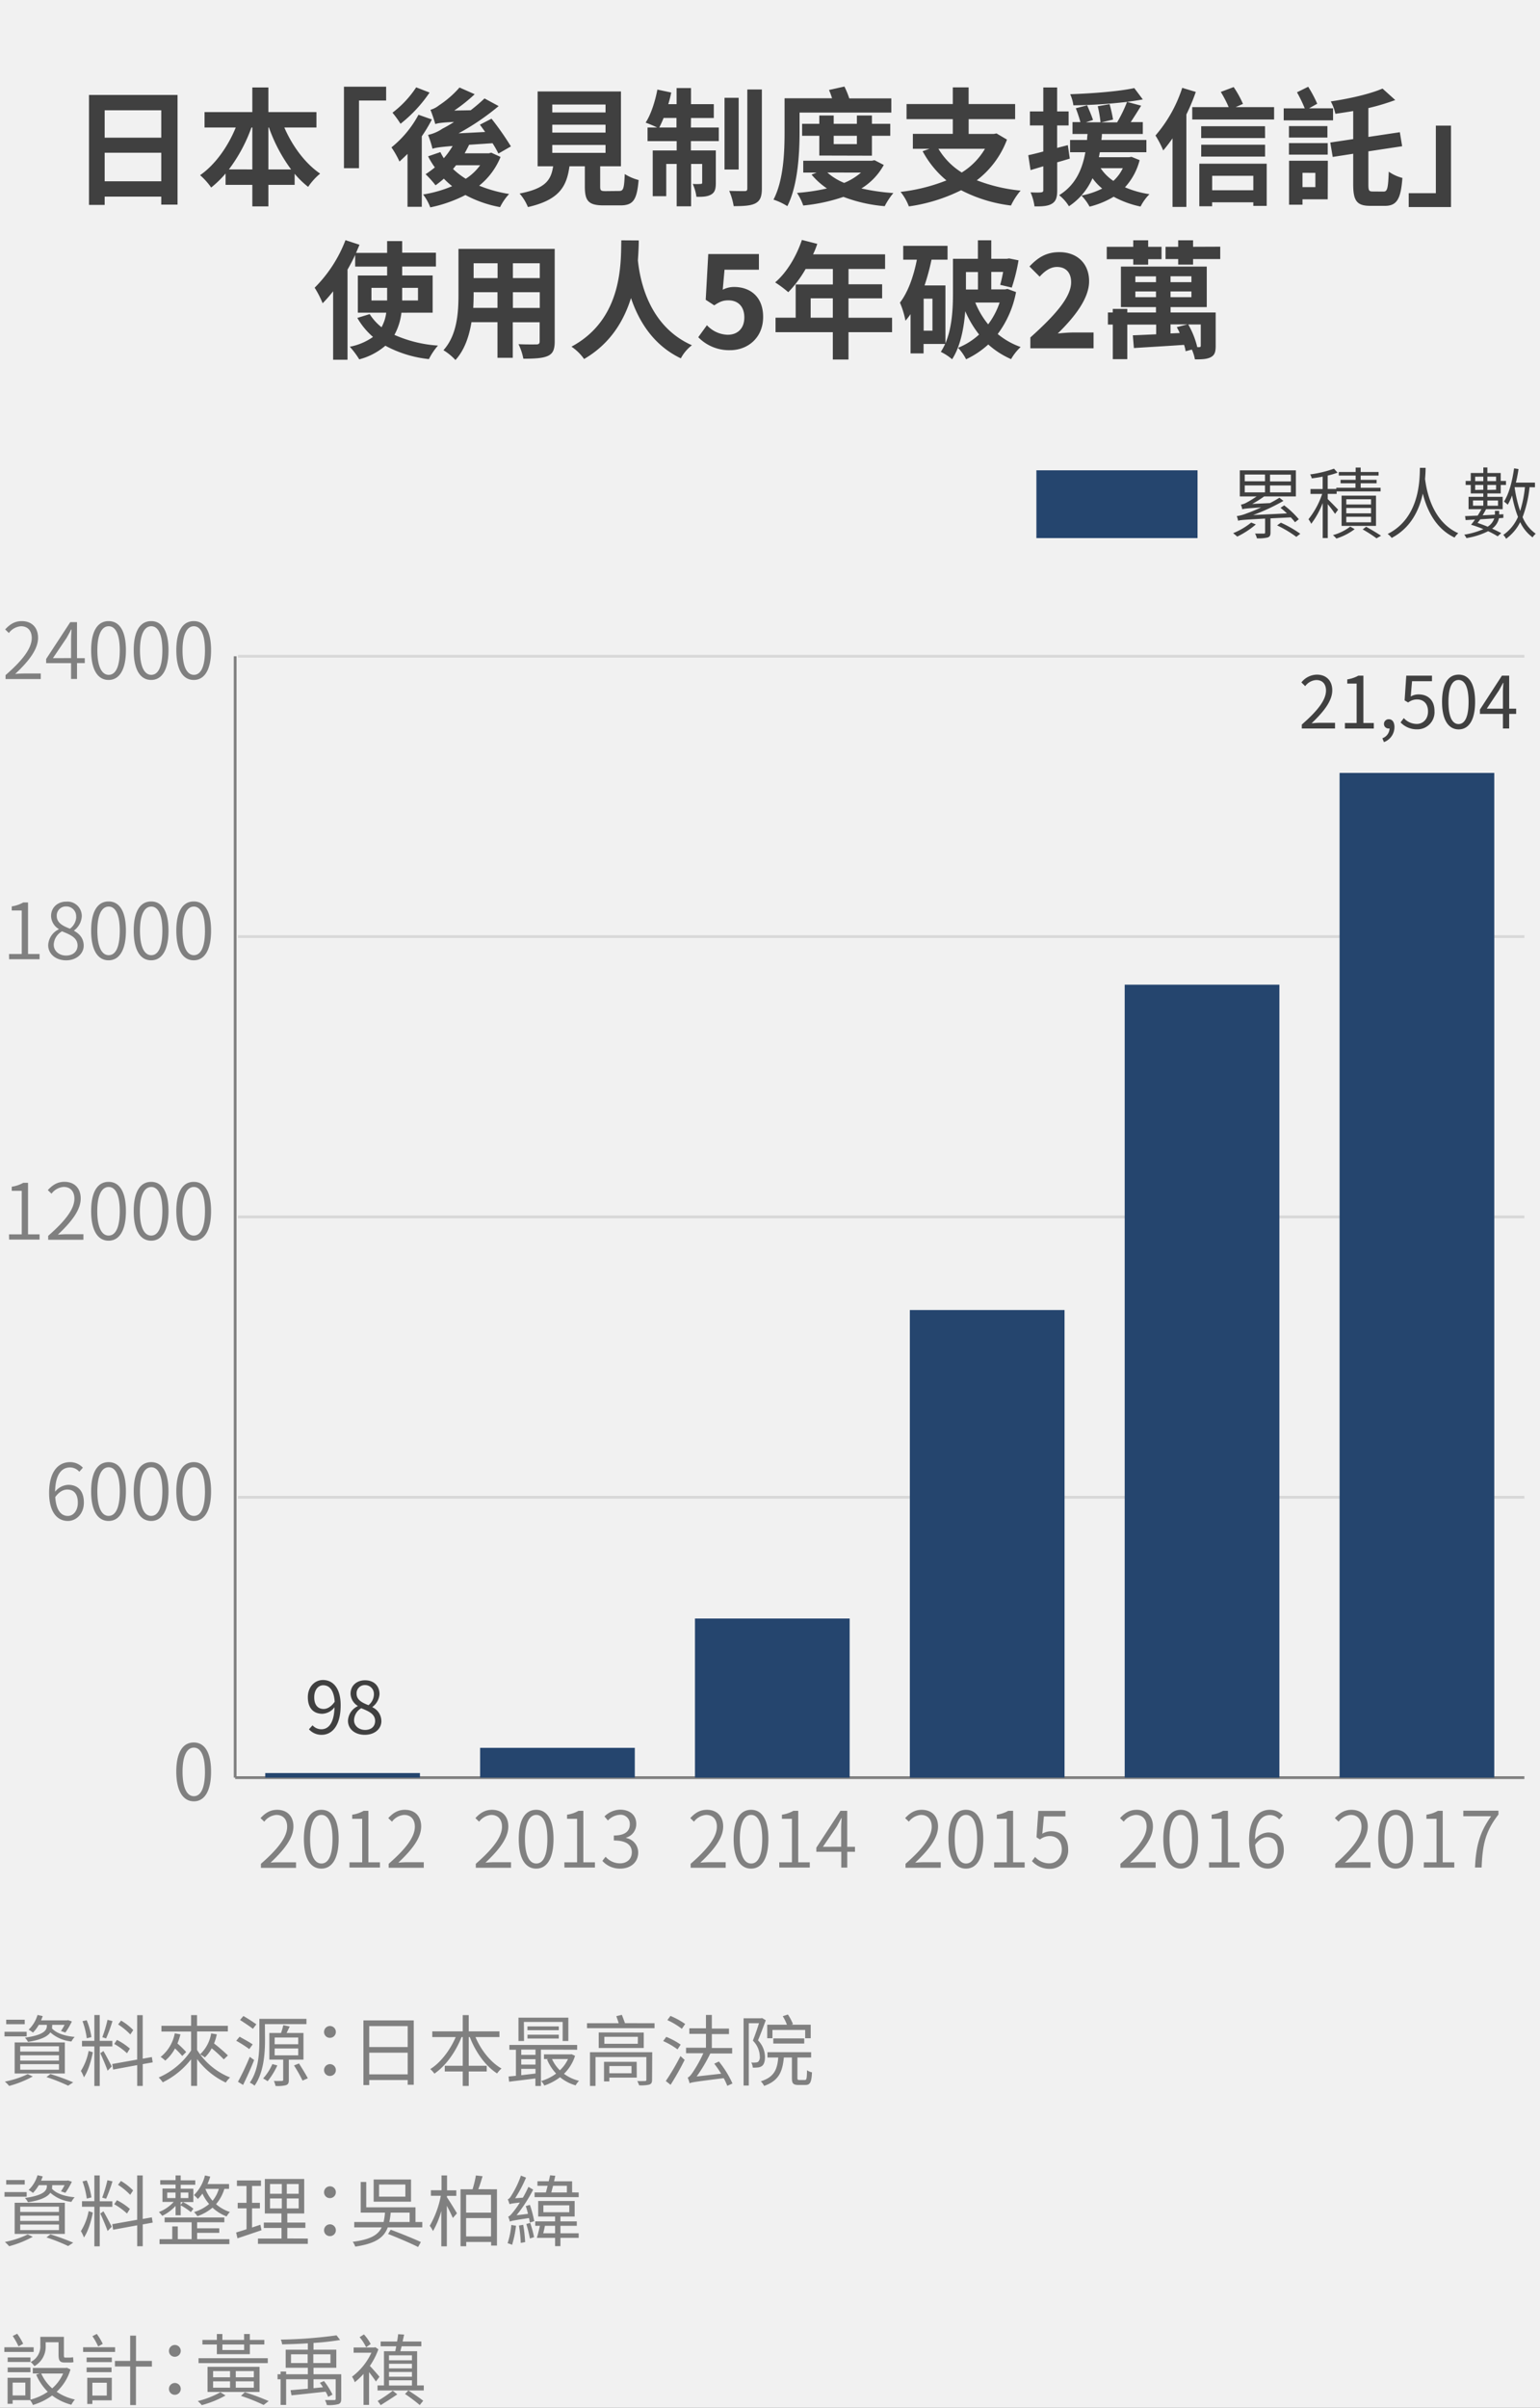 <svg xmlns="http://www.w3.org/2000/svg" viewBox="0 0 556 868.87"><rect x="0" y="0" width="556" height="868.87" fill="#333333" stroke="none"/><defs><style>.cls-2{fill:#404040}.cls-3{fill:gray}.cls-4{fill:#d8d8d8}.cls-5{fill:#25456e}</style></defs><path fill="#f1f1f1" d="M-2912.57-64h7200v6072h-7200z" id="bg_f1f1f1"/><g id="範例參考"><path class="cls-2" d="M64.1 34.27v39.57h-5.88v-2.9H37.79v3h-5.66V34.27zm-26.31 5.52v9.9h20.43v-9.9zm20.43 25.63V55.11H37.79v10.31zM102.65 46c2.9 6.71 7.55 13 12.93 16.65a22.62 22.62 0 0 0-4.33 4.78 31.87 31.87 0 0 1-4.87-4.73v4H96.9v7.77h-5.8v-7.76h-9.66v-4.1a37.55 37.55 0 0 1-5.2 5.06 24.37 24.37 0 0 0-4-4.46C77.58 59.53 82.27 53 85.12 46H73.85v-5.56H91.1v-8.88h5.8v8.88h17.35V46zM91.1 61.14V46h-.32a56.61 56.61 0 0 1-8.14 15.13zm14 0a57.45 57.45 0 0 1-8-15.13h-.2v15.13zM124.18 31.28h15.23v5h-9.8v24.4h-5.43zM155.92 43.11a52.66 52.66 0 0 1-3.64 6.07v25.44h-5.15V55.53c-1 1-2 1.93-2.9 2.76a33.82 33.82 0 0 0-2.9-5.11 38.24 38.24 0 0 0 9.76-11.77zm-.83-9.71a50 50 0 0 1-10.49 11.27 34.94 34.94 0 0 0-2.9-4 37 37 0 0 0 8.56-9.15zm25.63 23.23A25.72 25.72 0 0 1 173 67a48.89 48.89 0 0 0 10.81 3 19.6 19.6 0 0 0-3.26 4.74 43 43 0 0 1-12.52-4.37 49.14 49.14 0 0 1-12.69 4.46 17.78 17.78 0 0 0-2.58-4.65 44.72 44.72 0 0 0 10.49-3 29.1 29.1 0 0 1-3-2.71 34.75 34.75 0 0 1-3 2.39 38.36 38.36 0 0 0-3.59-4 36.82 36.82 0 0 0 3.34-2.45 28.27 28.27 0 0 1-2.44-4l4.44-1.53a16.82 16.82 0 0 0 1.24 2.21 29.71 29.71 0 0 0 3.18-4.41c-5 .41-6.26.64-7.27 1a35.82 35.82 0 0 0-1.61-5 14.72 14.72 0 0 0 5.2-2.25 42.8 42.8 0 0 0 4.18-2.43c-4.78.23-5.93.46-6.76.78-.32-1.15-1.15-3.73-1.75-5.15a9 9 0 0 0 3.08-1.61 36.29 36.29 0 0 0 7.41-6.44l5.48 2.42a58.63 58.63 0 0 1-7.38 5.89l5.93-.1a63.43 63.43 0 0 0 5-4.27l5.1 2.76a87.31 87.31 0 0 1-14.49 9.84l9.62-.5c-.65-.92-1.29-1.8-1.89-2.63l4.19-2.16a103.84 103.84 0 0 1 7 10l-4.51 2.58a39.4 39.4 0 0 0-2.12-3.73l-8.46.56c-.51 1.05-1.06 2.07-1.61 3.08h8.74l.87-.23zm-16.06 3c-.37.46-.74.92-1.1 1.34a27.19 27.19 0 0 0 4.6 3.54 19.41 19.41 0 0 0 5.19-4.88zM223.49 68.92c1.57 0 1.85-.79 2.07-6.12a17.69 17.69 0 0 0 5 2.16c-.6 7.27-2 9.15-6.58 9.15h-6.07c-5.48 0-6.76-1.65-6.76-6.8V60h-5.55c-1 7.31-3.68 12.14-15 14.72a17.3 17.3 0 0 0-3-4.88C197 68 198.93 65 199.71 60h-5.61V33h30.09v27h-7.5v7.31c0 1.47.27 1.66 2 1.66zm-24.1-28.34h19.23v-2.86h-19.23zm0 7.27h19.23V45h-19.23zm0 7.31h19.23v-2.85h-19.23zM249.44 46h10.07v4.92h-10.07v3.36h9V66c0 2.11-.32 3.4-1.66 4.18s-3 .88-5.34.83a16.77 16.77 0 0 0-1.33-4.64 20.12 20.12 0 0 0 2.85 0c.42 0 .55-.09.55-.55v-6.66h-4v15.28h-5.2V59.16h-3.77V70.8h-4.88V54.29h8.65v-3.36h-10.52V46h3.45a41.74 41.74 0 0 0-4.14-1.75c1.89-2.9 3.41-7.55 4.24-11.92l5 1.06a39.52 39.52 0 0 1-1.06 4.19h3v-5.8h5.2v5.8h8.23v5h-8.23zm-5.2 0v-3.44h-4.65c-.5 1.28-1.06 2.43-1.56 3.45zm22.45 15.18h-5.11V35.29h5.11zm8.37-28.89V68c0 2.94-.6 4.41-2.25 5.33s-4.37 1.06-7.92 1.06a23.8 23.8 0 0 0-1.61-5.52c2.35.09 4.74.09 5.53.09s1-.23 1-1V32.3zM288.67 47.66c0 7.73-.59 19.23-4.41 26.73a22.26 22.26 0 0 0-5-2.35c3.68-7.08 4-17.34 4-24.33V35.47h17.14a22.44 22.44 0 0 0-1.1-3l5.57-1.24a32.49 32.49 0 0 1 1.75 4.28h15.18v5.11h-33.13zm30.41 11.87A22.79 22.79 0 0 1 311 68a75.13 75.13 0 0 0 11.54 1.66 25.76 25.76 0 0 0-3.13 4.74 54 54 0 0 1-14.9-3.36A63.63 63.63 0 0 1 290 74.16a20.48 20.48 0 0 0-2.25-4.55A72.49 72.49 0 0 0 298.56 68a26.47 26.47 0 0 1-5.56-5l1.84-.73H290V58h24.75l1-.19zm-23.28-3.4V49h-6.21v-4.33h6.21v-3h5.2v3h8.37v-3h5.43v3h6.62V49h-6.62v7.18zm2.9 6.12a21.15 21.15 0 0 0 6.08 3.75 22.33 22.33 0 0 0 6.07-3.72zM301 49v3h8.37v-3zM363.56 50.38a33 33 0 0 1-10.9 14.67 59.2 59.2 0 0 0 15.83 3.73 23.78 23.78 0 0 0-3.49 5.38 52.66 52.66 0 0 1-18-5.52 61.42 61.42 0 0 1-18.86 5.84 19.08 19.08 0 0 0-3-5.24 64.25 64.25 0 0 0 16.56-4.14 35.56 35.56 0 0 1-8.6-10.54l2.48-.87h-6v-5.38H344V43h-16.7v-5.46H344v-6h5.71v6h16.79V43h-16.78v5.34h9.06l1-.19zm-24.75 3.31a25.49 25.49 0 0 0 8.42 8.56 24.86 24.86 0 0 0 8.38-8.56zM386.24 57.23c-1.52.46-3 .92-4.55 1.33v10.13c0 2.53-.46 3.91-1.84 4.78s-3.36 1.06-6.35 1a18.82 18.82 0 0 0-1.43-5.06c1.7.09 3.27.09 3.82 0s.78-.19.78-.78V60l-4.6 1.38-.83-5.38c1.57-.32 3.41-.78 5.43-1.33v-9.4h-4.83v-5.06h4.83v-8.65h5v8.65h4.14v5.06h-4.14v8.1l3.86-1zm25.21.55a22.79 22.79 0 0 1-5.29 9.8 35.63 35.63 0 0 0 8.84 2.49 17.92 17.92 0 0 0-3.22 4.46 35.08 35.08 0 0 1-9.7-3.54 31.82 31.82 0 0 1-8.7 3.58 18 18 0 0 0-2.94-4 28.53 28.53 0 0 0 7.5-2.53 19.06 19.06 0 0 1-3.5-3.73 23.52 23.52 0 0 1-8.51 10.12 15.3 15.3 0 0 0-3.54-4c6.07-3.72 8.41-9.61 9.47-15.5h-5.52v-4.42h6.12c.05-.73.09-1.47.19-2.16h-5.43v-4.28h2.85a49.09 49.09 0 0 0-1.66-5L392.5 38c.73 1.71 1.7 3.92 2.11 5.3l-2.57.82h5.29a45.67 45.67 0 0 0-1-5.79l4.27-.74a46.44 46.44 0 0 1 1.25 5.57l-4.28 1h5.75a49.84 49.84 0 0 0 3.59-7.4A181.88 181.88 0 0 1 387.53 38a14.12 14.12 0 0 0-1.15-4c8.05-.28 17.48-1 23.14-2.21l3.08 4.09c-1.75.32-3.63.6-5.7.88l5.1 1.38c-1.24 2-2.58 4.14-3.77 5.93h4.37v4.28h-14.77c0 .74-.09 1.43-.18 2.16h16.24v4.42H397.1c-.14.6-.23 1.2-.37 1.8h10.9l.88-.14zm-14.08 2.9a16.77 16.77 0 0 0 4.6 4.6 14.8 14.8 0 0 0 3.41-4.6zM431.73 33.17a72 72 0 0 1-3.4 8.14v33.36h-5V49.92c-1.1 1.56-2.25 3.08-3.36 4.37a35.64 35.64 0 0 0-2.8-5.39 49.48 49.48 0 0 0 9.66-17.2zM460 38.65v4.46h-29.55v-4.46h13.15a41.48 41.48 0 0 0-2.85-5.48l4.65-1.75a36.13 36.13 0 0 1 3.36 6.07l-2.63 1.16zm-27 20.42h24.33V74.3h-4.83V73h-14.88v1.43H433zm23.74-9.25h-23.07v-4.27h23.05zm-23.05 2.4h23.05v4.28h-23.07zm3.95 11.22v5.2h14.86v-5.2zM481.28 43.43h-17.81V39.1h7.59a48.63 48.63 0 0 0-2.8-5.79l4.05-2a45.52 45.52 0 0 1 3.26 6.12l-2.94 1.65h8.65zm-15.92 6.21V45.5h13.89v4.14zm0 2h14v4.16h-14zm14 20.29h-9.11v1.93h-4.85V58h14zm-9.11-9.57v5.16h4.65v-5.14zm29.31 6.77c1.38 0 1.61-1.43 1.84-7.18a14.86 14.86 0 0 0 4.92 2.25c-.55 7.46-1.93 10.08-6.26 10.08h-5.33c-4.83 0-6.17-1.8-6.17-7.68V55.48l-7.4 1.15-.88-5.2 8.28-1.24V40.07c-2.21.37-4.32.69-6.44 1a16 16 0 0 0-1.66-4.47c6.81-1 14.27-2.71 18.68-4.64l4.6 4.14a79.86 79.86 0 0 1-9.7 2.9v10.41l11.36-1.7.83 5.06-12.19 1.84v12c0 2.16.23 2.49 1.61 2.49zM523.87 74.71H508.6v-5h9.8V45.32h5.47zM144.93 112.84a21.79 21.79 0 0 1-2.53 8 46.15 46.15 0 0 0 15.73 3.86 22.64 22.64 0 0 0-3.27 4.88 42.16 42.16 0 0 1-15.73-4.83 23.6 23.6 0 0 1-9.43 4.92 30 30 0 0 0-3.41-4.55 21.42 21.42 0 0 0 8.38-3.54 26.43 26.43 0 0 1-5.66-6.86l4.46-1.38a18.84 18.84 0 0 0 4.28 4.74 14.86 14.86 0 0 0 1.7-5.25h-10.26V99.41h10.58v-3.22h-11.54V92c-.83 1.75-1.75 3.54-2.76 5.29v32.52h-5.2v-24.7a51.22 51.22 0 0 1-3.78 4.32 36 36 0 0 0-2.89-5.61 48.8 48.8 0 0 0 11.13-17.16l5.06 1.66c-.41 1-.83 1.93-1.24 2.94h11.22V87h5.43v4.18h12.19v5H145.2v3.22h11v13.43zm-5.16-4.41v-4.56h-5.66v4.56zm5.43-4.56v4.56h5.71v-4.56zM200.27 123.2c0 2.94-.65 4.41-2.49 5.24s-4.69 1-8.83 1a20.91 20.91 0 0 0-1.75-5.25c2.58.14 5.61.09 6.44.09s1.2-.27 1.2-1.1v-6.9h-9.71v12.83h-5.52v-12.86h-9.39c-.82 5-2.48 10.07-5.79 13.66a20.12 20.12 0 0 0-4.33-3.54c5-5.52 5.43-13.71 5.43-20.15V89.8h34.74zm-20.66-12.1v-5.66H171v.83c0 1.47-.05 3.12-.14 4.83zM171 95v5.34h8.65V95zm23.88 0h-9.71v5.34h9.71zm0 16.11v-5.66h-9.71v5.66zM230.62 86.76c0 1.93-.13 4.42-.32 7.18.65 6.21 3.45 23.55 19.51 30.64a14.51 14.51 0 0 0-4 4.73c-10.22-4.87-15.32-13.84-18-21.76-2.53 8.1-7.36 16.43-16.93 22a17.64 17.64 0 0 0-4.56-4.46c18.68-10 17.81-30.6 18-38.37zM252.1 121.68l3.13-4.33a10.57 10.57 0 0 0 7.5 3.45c3.54 0 6-2.25 6-6.25s-2.3-6.17-5.75-6.17c-2 0-3.13.51-5.11 1.8l-3.08-2 .92-16.51H274v5.65h-12.42l-.64 7.23a8.72 8.72 0 0 1 4.09-1c5.7 0 10.49 3.41 10.49 10.81 0 7.59-5.61 12-11.92 12a15.52 15.52 0 0 1-11.5-4.68zM322.07 119.88h-15.73v9.85h-5.66v-9.85H280v-5.24h7.27v-12h13.43v-5.58h-9.84a41.47 41.47 0 0 1-6.26 8.38 41.75 41.75 0 0 0-4.74-3.54c4.14-3.5 7.68-9.39 9.66-15.32l5.55 1.42a29.7 29.7 0 0 1-1.52 3.77h26v5.29h-13.2v5.53h12.14v5.06h-12.15v7h15.73zm-21.39-5.24v-7h-8v7zM366.83 105.39a36.39 36.39 0 0 1-6.62 15.14 27.38 27.38 0 0 0 8.28 4.69 18.59 18.59 0 0 0-3.45 4.37 30.65 30.65 0 0 1-8.24-5.29 31.59 31.59 0 0 1-8 5.34 18.55 18.55 0 0 0-2.9-4.14 25 25 0 0 0 7.59-4.79 37.76 37.76 0 0 1-5-8.42c-.46 6-1.7 12.65-4.74 17.35a19.11 19.11 0 0 0-4.09-2.67 19 19 0 0 0 1.56-2.85h-7.77v3.4h-4.7v-14.17a28 28 0 0 1-1.84 2.39 31.05 31.05 0 0 0-2-6.53c2.94-3.82 4.92-9.43 6.12-15.5h-4.93v-5h16v5h-5.79a79.26 79.26 0 0 1-2.51 9.29h7.54v20.89c2.44-5.75 2.72-12.75 2.72-18.13V93.38h9v-6.67h4.83v6.67h5.61l.83-.13 3.4.69a64.26 64.26 0 0 1-2.44 9.84l-4.18-1c.36-1.25.73-2.9 1.06-4.65h-4.28v6.3h5l.83-.18zm-30.18 2.39h-3.17v11.55h3.17zm12.1-9.61v6.3h4.33v-6.3zm3.36 11a30.38 30.38 0 0 0 4.65 7.87 27.61 27.61 0 0 0 4.14-7.87zM372 121.77c9.25-8.28 14.72-14.68 14.72-19.92 0-3.45-1.89-5.52-5.11-5.52-2.48 0-4.55 1.61-6.25 3.5l-3.68-3.68c3.12-3.32 6.16-5.16 10.81-5.16 6.44 0 10.72 4.14 10.72 10.49 0 6.17-5.11 12.79-11.32 18.86 1.7-.18 4-.36 5.52-.36h7.41v5.7H372zM409.15 93.52h-9.57v-4.46h9.57v-2.35h5.38v2.35h4.83v4.46h-4.83v2h-5.38zm29.76 31.29c0 2.2-.36 3.35-1.79 4.09s-3.27.78-5.71.78a15.3 15.3 0 0 0-1.1-3.54l-2.25.6a13.16 13.16 0 0 0-.56-2.3c-6.53.46-13.25.83-18.12 1.15L409 121c2.3-.09 5.25-.23 8.42-.37v-3.5H407v12.47h-5.24v-12.48H400v-4.37h1.75v-1.29H407v1.29h10.35v-1.93h-12.66V96.19h31v14.63h-13.06v1.93h16.28zm-29-23h7.45v-2.08h-7.45zm7.45 5.43v-2.07h-7.45v2.07zm23.19-18.22v4.46h-9.8v2h-5.38v-2h-4.56v-4.42h4.56v-2.35h5.38v2.35zm-10.4 10.67h-7.54v2.12h7.54zm0 5.48h-7.54v2.07h7.54zm-4.23 15a20.94 20.94 0 0 0-1.06-2.12l3.87-1h-6.12v3.27zm7 5.1c.46 0 .6-.14.6-.6v-7.59H429a30.44 30.44 0 0 1 3.26 8.19z"/><path class="cls-3" d="M9.63 734.83h-8v-1.68h8zm2.21 14.45a38.47 38.47 0 0 1-8.54 3.42 12.65 12.65 0 0 0-1.54-1.57 33.38 33.38 0 0 0 8.24-2.69zm-2.91-18.84H2.24v-1.63h6.69zM5.29 737h18.12v11.22H5.29zm2 3.3h14v-1.9h-14zm0 3.25h14v-1.9h-14zm0 3.3h14v-2h-14zM14 730.66a13.83 13.83 0 0 1-2.1 2.8 8.81 8.81 0 0 0-1.57-1.06 12.1 12.1 0 0 0 3.22-5.32l1.87.42c-.16.53-.39 1-.58 1.54h9.38l.33-.09 1.4.48a26 26 0 0 1-2.35 4l-1.6-.56a15.36 15.36 0 0 0 1.31-2.21h-4.47v.34a6.49 6.49 0 0 1-.08.93c1.48 1.68 4.53 2.77 8.2 3.08a7.7 7.7 0 0 0-1.17 1.65 13.48 13.48 0 0 1-7.62-3.28c-.92 1.38-3.14 2.66-8.06 3.42A7.15 7.15 0 0 0 9 735.28c7.25-1 7.92-2.88 7.92-4.34v-.28zm4.2 17.75a77.75 77.75 0 0 1 8.23 3l-1.82 1.2a66.82 66.82 0 0 0-7.84-3.11zM33.52 740.54c-.59 3.11-1.77 7-3.23 9.05a11 11 0 0 0-1.09-2.3 20.59 20.59 0 0 0 2.8-7.22zm2.49-2.1v14.28h-1.94v-14.28H29.6v-2h4.47v-9.32H36v9.32h4.56v2zm-4.68-2.94a28.88 28.88 0 0 0-1.54-6.18l1.51-.32a25.21 25.21 0 0 1 1.7 6.08zm6 4.6c.54.81 2.55 4.62 3 5.57l-1.48 1.54c-.51-1.51-2.05-5.1-2.63-6.3zm3.28-10.81a55.58 55.58 0 0 1-2.3 6.27l-1.37-.45a46.79 46.79 0 0 0 1.88-6.27zm10.92 15.54v7.87h-2v-7.51l-8.68 1.6-.33-2 9-1.6v-16.03h2v15.71l3.3-.59.31 1.91zm-5.68-3.92a22.72 22.72 0 0 0-4.62-3.36l1-1.46a22.68 22.68 0 0 1 4.67 3.14zm1.2-6.78a23.47 23.47 0 0 0-4.4-3.61l1.07-1.4a21.12 21.12 0 0 1 4.39 3.42zM71.15 739.71a25 25 0 0 0 11.92 9.94 8.66 8.66 0 0 0-1.54 1.84A27.36 27.36 0 0 1 71.15 743v9.69H69v-9.61a29.24 29.24 0 0 1-10.25 8.32 9.18 9.18 0 0 0-1.46-1.74A27 27 0 0 0 69 739.9v-6.83H58.29V731H69v-3.86h2.13V731h11.13v2.05H71.15zm-6-5.63a23.2 23.2 0 0 1-1.09 3.3 36.36 36.36 0 0 1 3.16 3.08l-1.42 1.43a35.85 35.85 0 0 0-2.61-2.72 14.79 14.79 0 0 1-3.53 4.4 12.34 12.34 0 0 0-1.66-1.34 14.31 14.31 0 0 0 5.1-8.52zm13.13 0a19.22 19.22 0 0 1-1 3.3 58.87 58.87 0 0 1 5 4.32l-1.48 1.42a47.6 47.6 0 0 0-4.37-4 12.92 12.92 0 0 1-2.46 3.3 11.78 11.78 0 0 0-1.74-1.12 13.25 13.25 0 0 0 4-7.56zM90 739.4a45.78 45.78 0 0 0-4.71-3l1.21-1.46c1.51.85 3.64 2 4.73 2.78zm1.76 3.94c-1.15 2.94-2.71 6.39-4 9l-1.85-1.14a90.2 90.2 0 0 0 4.26-9zm-.45-11.25c-1.06-.84-3.13-2.21-4.64-3.19l1.2-1.43a52.8 52.8 0 0 1 4.68 3zm4.37 4.06c0 4.87-.47 11.79-3.78 16.46a6.4 6.4 0 0 0-1.71-1.09c3.17-4.48 3.45-10.78 3.45-15.37v-7.65h17v1.91h-15zm4.45 9.15a27.42 27.42 0 0 1-3.5 5.7 18.72 18.72 0 0 0-1.63-1 19 19 0 0 0 3.33-5.18zm4.15-2.07v7.31c0 1-.17 1.57-1 1.88a11.68 11.68 0 0 1-3.81.28 8.05 8.05 0 0 0-.59-1.8c1.34.06 2.58 0 2.88 0s.48-.11.48-.42v-7.28h-5v-9.6h4.23c.3-.9.64-2 .81-2.83l2.32.48c-.39.81-.78 1.62-1.14 2.35h6.1v9.6zm-5.13-5.57h8.52v-2.43h-8.5zm0 4h8.52v-2.47h-8.5zm8.8 2.94c1.09 1.7 2.49 4 3.19 5.34l-1.91.84a52.35 52.35 0 0 0-3.08-5.48zM117 733.24a2.13 2.13 0 1 1 2.13 2.1 2.07 2.07 0 0 1-2.13-2.1zm0 13.76a2.13 2.13 0 1 1 2.13 2.1A2.09 2.09 0 0 1 117 747zM149.38 729.06v23.22h-2.19v-1.71h-13.88v1.82h-2.1v-23.33zm-16.07 2.05v7.56h13.88v-7.56zm13.88 17.41v-7.81h-13.88v7.81zM171.67 735.08c2 4.74 5.54 9.16 9.4 11.34a8.53 8.53 0 0 0-1.59 1.77c-4.15-2.61-7.76-7.65-9.86-13.11h-.39v10.34h6.5v2.07h-6.5v5.21h-2.16v-5.21h-6.49v-2.07h6.49v-10.34h-.44c-2.16 5.46-5.77 10.45-9.8 13.19a9.31 9.31 0 0 0-1.49-1.65c3.7-2.27 7.14-6.8 9.19-11.54h-8.46V733h11v-5.85h2.16V733h11.09v2.07zM195.3 739.59v13.13h-2V750c-3.45.45-6.86.84-9.49 1.18l-.2-1.88 2.66-.25v-9.41h-2.37v-1.73h24.47v1.73zm-6.11-3.11h-2v-8.42h18v8.42h-2.05v-6.88h-14zm4.15 3.11h-5.15v1.91h5.15zm0 3.47h-5.15V745h5.15zm-5.15 5.77c1.62-.19 3.38-.39 5.15-.61v-1.68h-5.15zm13.55-16.24h-11.31v-1.37h11.31zm-11.29 3v-1.37h11.29v1.37zm17.17 6.24a15.75 15.75 0 0 1-4 6.5 15.07 15.07 0 0 0 5.43 2.52 8.24 8.24 0 0 0-1.23 1.65 15.92 15.92 0 0 1-5.63-2.94 19.75 19.75 0 0 1-5.68 3 6.34 6.34 0 0 0-1.13-1.63 17.24 17.24 0 0 0 5.41-2.69 16.49 16.49 0 0 1-3.28-5.09l.49-.15h-1.6v-1.68h9.6l.36-.06zM199.3 743a13.37 13.37 0 0 0 2.83 4.06 12.85 12.85 0 0 0 2.94-4.06zM236.32 730.07v1.79h-24.39v-1.79h11.45c-.25-.81-.59-1.76-.86-2.55l2-.47c.39 1 .81 2.13 1.12 3zm-.9 20.44c0 1-.25 1.43-1 1.71a12.55 12.55 0 0 1-3.69.25 6.37 6.37 0 0 0-.67-1.54c1.2.06 2.49 0 2.82 0s.48-.11.48-.45v-8.2H215v10.42h-2v-12.16h22.48zm-3-17.08V739h-16.26v-5.6zm-2.52 16.27H220v1.37h-1.93V744h11.79zm.39-14.73H218.2v2.52h12.07zM220 745.53v2.6h8v-2.6zM244.61 739.51a26.62 26.62 0 0 0-5.18-3l1.12-1.51a25.21 25.21 0 0 1 5.2 2.8zm-4.23 11.42a84.51 84.51 0 0 0 5.29-9l1.51 1.37a97.41 97.41 0 0 1-5.07 9zm1.68-23.49a28.1 28.1 0 0 1 5.32 2.91l-1.21 1.74a26.06 26.06 0 0 0-5.23-3.14zm20.52 25.23a23 23 0 0 0-1.29-2.77c-10.38 1.29-11.56 1.48-12.31 1.84a15.45 15.45 0 0 0-.71-2.07c.54-.14 1.1-.81 1.8-1.82a47.29 47.29 0 0 0 3.86-6.94h-6.24v-2h7.19v-5h-6v-2h6v-4.82H257V732h6.19v2H257v5h7.34v2h-7.9a56.16 56.16 0 0 1-4.92 8.29l8.84-1a39.06 39.06 0 0 0-2.49-3.62l1.68-.78a36.13 36.13 0 0 1 4.9 7.92zM276.47 729c-.84 2.29-1.85 5-2.8 7.25a8.72 8.72 0 0 1 2.52 6c0 1.48-.34 2.71-1.09 3.25a2.88 2.88 0 0 1-1.46.53 11.51 11.51 0 0 1-1.87.06 4.17 4.17 0 0 0-.54-1.85 8.19 8.19 0 0 0 1.63 0 1.62 1.62 0 0 0 .87-.25 2.46 2.46 0 0 0 .58-2 8.29 8.29 0 0 0-2.49-5.63c.79-2 1.63-4.42 2.21-6.29h-3.69v22.48h-1.88v-24.27h6.33l.34-.08zm14.11 21.56c.62 0 .73-.48.79-3.53a4.6 4.6 0 0 0 1.79.76c-.17 3.64-.7 4.56-2.38 4.56h-2.47c-2 0-2.4-.59-2.4-2.58v-7.33H283c-.48 5.12-1.82 8.4-7.12 10.25a6.22 6.22 0 0 0-1.2-1.66c4.82-1.51 5.94-4.25 6.3-8.59h-3.89v-1.91h15.76v1.91h-4.95v7.31c0 .7.11.81.72.81zm-11.7-15.07H277v-4.87h7.11a15.65 15.65 0 0 0-1.51-3.08l1.87-.61a18.26 18.26 0 0 1 1.82 3.47l-.59.22h7v4.87h-2v-3h-11.82zm.31 1.91v-1.85h11.17v1.85zM9.63 792.68h-8V791h8zm2.21 14.45a38 38 0 0 1-8.54 3.41A13.38 13.38 0 0 0 1.76 809a33 33 0 0 0 8.24-2.71zm-2.91-18.85H2.24v-1.62h6.69zm-3.64 6.58h18.12v11.23H5.29zm2 3.31h14v-1.91h-14zm0 3.24h14v-1.9h-14zm0 3.31h14v-2h-14zM14 788.51a14.41 14.41 0 0 1-2.1 2.8 9.42 9.42 0 0 0-1.57-1.07 12 12 0 0 0 3.22-5.32l1.87.42c-.16.53-.39 1-.58 1.54h9.38l.33-.08 1.4.47a26.15 26.15 0 0 1-2.35 4l-1.6-.55a15.93 15.93 0 0 0 1.31-2.21h-4.47v.36a6.25 6.25 0 0 1-.08.92c1.48 1.68 4.53 2.78 8.2 3.08a7.77 7.77 0 0 0-1.17 1.66 13.48 13.48 0 0 1-7.62-3.28c-.92 1.37-3.14 2.66-8.06 3.42A6.91 6.91 0 0 0 9 793.13c7.25-1 7.92-2.89 7.92-4.34v-.28zm4.2 17.75a77.94 77.94 0 0 1 8.23 3l-1.82 1.21a66.82 66.82 0 0 0-7.84-3.11zM33.52 798.39c-.59 3.11-1.77 7-3.23 9a10.69 10.69 0 0 0-1.09-2.29 20.65 20.65 0 0 0 2.8-7.23zm2.49-2.1v14.28h-1.94v-14.28H29.6v-2h4.47V785H36v9.32h4.56v2zm-4.68-2.94a29 29 0 0 0-1.54-6.19l1.51-.36a25.21 25.21 0 0 1 1.7 6.13zm6 4.59c.54.81 2.55 4.62 3 5.57l-1.48 1.54c-.51-1.51-2.05-5.09-2.63-6.3zm3.28-10.81a55.78 55.78 0 0 1-2.3 6.28L36.9 793a47.24 47.24 0 0 0 1.88-6.27zm10.92 15.54v7.87h-2V803l-8.68 1.59-.33-2 9-1.59v-16h2v15.7l3.3-.58.31 1.9zm-5.68-3.92a23.5 23.5 0 0 0-4.62-3.36l1-1.45a22.67 22.67 0 0 1 4.67 3.13zM47 792a22.72 22.72 0 0 0-4.4-3.61l1.07-1.4a21.44 21.44 0 0 1 4.39 3.41zM63.39 796a16.1 16.1 0 0 1-4.82 3.58 9.58 9.58 0 0 0-1.2-1.37 14.27 14.27 0 0 0 5.35-3.67h-4.06v-4.81h4.73v-1.43h-5.54v-1.6h5.54V785h1.85v1.76h5.26v1.6h-5.26v1.43h4.56v4.81h-4.56v1l.78-1a18.87 18.87 0 0 1 3.81 2.4l-.92 1.23a21.41 21.41 0 0 0-3.67-2.44v3.59h-1.85zm7.78 12h11.65v1.79H57.6V808h4.59v-4.6h2v4.6h5v-6.1h-9.75v-1.74H81v1.74h-9.83v2.18h8v1.63h-8zm-10.8-14.84h3v-2h-3zm4.87-2v2H68v-2zM81 789.85a15.16 15.16 0 0 1-3 5.52 14.72 14.72 0 0 0 5 2.82 7.51 7.51 0 0 0-1.18 1.6 15.48 15.48 0 0 1-5.09-3.16 17.88 17.88 0 0 1-5.46 3.08 9.64 9.64 0 0 0-1.21-1.49 15.52 15.52 0 0 0 5.44-2.91 15.25 15.25 0 0 1-2.41-3.75 19 19 0 0 1-1.66 1.93 13.21 13.21 0 0 0-1.4-1.4A15 15 0 0 0 74 785l1.91.42a22 22 0 0 1-1 2.68h7.79v1.74zm-4.23 4.26a11.79 11.79 0 0 0 2.23-4.26h-4.85a14.54 14.54 0 0 0 2.57 4.26zM94.41 804.77c-3 1-6.18 2.1-8.68 2.92l-.47-2.1c1-.31 2.32-.7 3.75-1.18v-7.53h-3.19v-2H89v-6.08h-3.46v-2h8.68v2H91v6.08h2.83v2H91v6.91l3-1zm16.72 3v1.91h-18v-1.91h8.51v-3.83h-6.39V802h6.36v-3.27h-6v-12.46h14.22v12.46h-6.1V802h6.52v1.91h-6.52v3.83zm-13.64-16.16h4.26v-3.52h-4.26zm0 5.3h4.26v-3.59h-4.26zm10.34-8.82h-4.29v3.52h4.29zm0 5.23h-4.29v3.59h4.29zM117 791.08a2.13 2.13 0 1 1 2.13 2.1 2.07 2.07 0 0 1-2.13-2.1zm0 13.72a2.13 2.13 0 1 1 2.13 2.1 2.09 2.09 0 0 1-2.13-2.1zM152.46 801.81v1.93H140c-1.4 3.72-4.43 5.85-11.74 6.94a5.89 5.89 0 0 0-.92-1.73c6.3-.82 9.13-2.41 10.47-5.21h-9.91v-1.93h10.59a22.35 22.35 0 0 0 .5-3.39h-8.76v-11.06h2v9.15H150v5.3zm-4.06-7.34h-13.5v-8h13.5zm-2.05-6.19h-9.49v4.37h9.49zm-5.29 16.3c3.45 1.29 8.35 3.25 10.89 4.45l-1 1.79c-2.44-1.23-7.31-3.33-10.84-4.7zm0-6.16a28.65 28.65 0 0 1-.5 3.39h7.33v-3.39zM161.33 792.82c.7 1 3.11 4.9 3.65 5.85l-1.49 1.68c-.42-1-1.34-2.86-2.16-4.4v14.62h-2v-12.74a31.33 31.33 0 0 1-3 7.25 9 9 0 0 0-1.18-1.9 34.59 34.59 0 0 0 4-10.84h-3.58v-2h3.83V785h2v5.37h3.34v2h-3.34zm18.09-2.82v20.3h-2.1V809h-9v1.54h-2.05V790h4.34a40.09 40.09 0 0 0 1.21-5l2.41.28c-.48 1.57-1 3.31-1.54 4.68zm-11.14 2v6.41h9V792zm9 15v-6.61h-9V807zM186.31 803.15a39.15 39.15 0 0 1-1.43 6.89 11.37 11.37 0 0 0-1.62-.59 28.52 28.52 0 0 0 1.34-6.58zm5-7.53a41.23 41.23 0 0 1 1.57 5.88l-1.6.5a14.3 14.3 0 0 0-.3-1.62c-5.55.84-6.39 1-6.89 1.29a12.65 12.65 0 0 0-.62-1.82c.56-.12 1.15-.84 2-1.91a29.13 29.13 0 0 0 2.21-3.16c-2.77.31-3.36.42-3.72.61-.11-.39-.42-1.28-.64-1.79.47-.08.92-.67 1.42-1.54a34.58 34.58 0 0 0 3.34-7l1.84.73a47.56 47.56 0 0 1-3.94 7.45l2.8-.22a39.63 39.63 0 0 0 2-3.9l1.71 1a53 53 0 0 1-6 9.24l4.14-.5c-.25-1-.5-2-.81-2.8zm-2.41 7.19a51.27 51.27 0 0 1 .7 6.25l-1.59.28a47.21 47.21 0 0 0-.65-6.27zm2.53-.67a42 42 0 0 1 1.39 5.13l-1.51.47a48.39 48.39 0 0 0-1.29-5.23zm17.5-11v1.68H193v-1.68h4.09c.19-.73.42-1.57.61-2.41h-3.66v-1.62h4.08c.17-.76.37-1.52.48-2.16l1.88.17c-.14.64-.28 1.29-.45 2h6.52v4zm-6.59 14.73h6.59v1.65h-6.59v3h-1.93v-3h-6.58c.37-1.18.76-2.86 1.1-4.34h-1.69v-1.6h7.17v-1.76h-6.1v-5.6h13.16v5.6h-5.13v1.76h5.91v1.6h-5.91zm-1.93 0v-2.69h-3.67c-.16.87-.39 1.85-.61 2.69zm-4.23-7.59h9.36v-2.49h-9.36zm3.5-9.55c-.22.84-.44 1.71-.64 2.41h5.63v-2.41zM12.15 848.7H1.57V847h10.58zm13.3 6.3a17.89 17.89 0 0 1-5 8.06 19.14 19.14 0 0 0 6.6 2.8 8.9 8.9 0 0 0-1.28 1.88 19.6 19.6 0 0 1-6.95-3.34 22.37 22.37 0 0 1-6.94 3.42 8 8 0 0 0-1-1.74H4.56v1.32H2.74V858H11v7.9a20.42 20.42 0 0 0 6.25-2.83 19.16 19.16 0 0 1-4.18-6.19l1.21-.42h-2.44v-2h11.93l.36-.08zM11 850.66v1.65H2.77v-1.65zm-8.23 3.64H11v1.7H2.77zm6.38 5.46H4.56v4.62h4.59zm-2.46-13.08a26.61 26.61 0 0 0-2.1-3.75l1.62-.81a24 24 0 0 1 2.16 3.61zm9.8-.31a8.06 8.06 0 0 1-4.06 7.45 10.25 10.25 0 0 0-1.34-1.51 6.28 6.28 0 0 0 3.47-6v-3.08h8.51v6.49c0 .79.06 1 .45 1h1.65a6.18 6.18 0 0 0 1.23-.14c0 .53.11 1.32.14 1.79a4.64 4.64 0 0 1-1.37.14h-1.82c-1.82 0-2.21-.78-2.21-2.88v-4.43h-4.65zm-1.6 10.11a15.63 15.63 0 0 0 3.95 5.35 15.15 15.15 0 0 0 3.95-5.35zM41.55 848.7H30V847h11.55zm-10.28 2h9.1v1.65h-9.1zm9 5.29h-9v-1.69h9zm.08 10.16h-7v1.32H31.5V858h8.87zm-7-6.35v4.62h5.21v-4.62zm2.1-13.08a23.43 23.43 0 0 0-2.08-3.72l1.57-.81a21 21 0 0 1 2.16 3.58zm19.4 7.25h-5.77v13.89H47v-13.93h-5.51v-2H47v-9.13h2.1v9.13h5.74zM61 848.33a2.13 2.13 0 1 1 2.13 2.1 2.07 2.07 0 0 1-2.13-2.1zm0 13.72a2.13 2.13 0 1 1 2.13 2.1 2.09 2.09 0 0 1-2.13-2.1zM81.42 864.41a36.87 36.87 0 0 1-8.57 3.47 11.74 11.74 0 0 0-1.45-1.46 32.83 32.83 0 0 0 8.17-3.19zm15.26-11.68h-25v-1.79h25zM78.29 846h-5.21v-1.65h5.21v-2.13h2v2.13h7.84v-2.13h2.07v2.13h5.24V846h-5.23v3.5H78.29zm-3.36 17.14v-9.08h18.78v9.08zm2-5.3h6.13v-2.24h-6.12zm0 3.76h6.13v-2.3h-6.12zM80.3 846v2h7.84v-2zm11.34 9.6h-6.52v2.24h6.52zm0 3.7h-6.52v2.3h6.52zm-3.25 3.92a80.31 80.31 0 0 1 8.61 3.2l-1.82 1.4a63.07 63.07 0 0 0-8.18-3.27zM123.2 865.58c0 1.09-.22 1.63-1 1.93a13.05 13.05 0 0 1-4.2.34 6.79 6.79 0 0 0-.67-1.79h3.33c.42 0 .53-.14.53-.51v-7h-8v3.22l3.41-.34a16.18 16.18 0 0 0-1.12-1.6l1.49-.64a26.2 26.2 0 0 1 3.08 4.9l-1.57.81a13.27 13.27 0 0 0-.92-1.87c-4.46.47-9.08 1-12.32 1.31l-.34-1.85 6.24-.53v-3.41h-7.84v9.26h-2v-9.26h-1.09v-1.8h1.09v-1h2v1h7.84v-2.35h-8v-6.52h8v-2.3c-3.13.2-6.35.31-9.29.37a5.08 5.08 0 0 0-.48-1.71 166.34 166.34 0 0 0 20.14-1.54l1.28 1.68a95.86 95.86 0 0 1-9.6 1.06v2.44h8.23v6.52h-8.23v2.35h10.01zm-12.13-12.88v-3.16h-6v3.16zm2.05-3.16v3.16h6.19v-3.16zM135.71 859.37c-.5-.82-1.54-2.22-2.46-3.39v11.81h-2v-11.17a26.54 26.54 0 0 1-3.16 3 7.88 7.88 0 0 0-1-2 22.64 22.64 0 0 0 7-8.65h-6.42v-1.9h7.48l.36-.09 1.1.76a26.13 26.13 0 0 1-3.08 6c1 1 3 3.3 3.47 3.92zM132.19 847a17 17 0 0 0-2.36-3.64l1.57-1a17.15 17.15 0 0 1 2.44 3.47zM153 862.59h-16.7v-1.82h2.33v-12.35h4.06c.14-.56.25-1.15.36-1.77h-5.63v-1.73h5.94c.17-.93.31-1.85.39-2.63l2.16.14c-.17.78-.37 1.65-.54 2.49h6.75v1.73H145c-.14.65-.31 1.21-.45 1.77h6.05v12.35h2.4zm-9.56 1.41c-1.87 1.29-4.28 2.8-6 3.89-.28-.45-.76-1.09-1.09-1.51a53.16 53.16 0 0 0 5.46-3.7zm-3-14.09v1.8h8.29v-1.8zm8.29 3.06h-8.29v1.65h8.29zm-8.29 4.67h8.29v-1.73h-8.29zm8.29 3.17v-1.88h-8.29v1.88zm2.82 7.05a57.15 57.15 0 0 0-5.32-4l1.21-1.28c1.73 1.12 4.11 2.71 5.35 3.72z"/><path class="cls-2" d="M112.84 622.57A4.28 4.28 0 0 0 116 624c2.47 0 4.6-2 4.78-7.95a5.86 5.86 0 0 1-4.39 2.36c-3.17 0-5.25-2-5.25-6 0-3.7 2.49-6.19 5.46-6.19 3.66 0 6.39 3 6.39 9.07C123 623 119.7 626 116.12 626a6 6 0 0 1-4.58-2zm8-8.45c-.26-3.93-1.72-6-4.16-6-1.83 0-3.23 1.72-3.23 4.32s1.15 4.23 3.41 4.23c1.23-.01 2.66-.73 3.94-2.55zM125.63 620.93a6.09 6.09 0 0 1 3.51-5.25v-.13a5.33 5.33 0 0 1-2.57-4.4c0-2.91 2.23-4.83 5.22-4.83 3.25 0 5.23 2.08 5.23 5a6.28 6.28 0 0 1-2.55 4.61v.13a5.54 5.54 0 0 1 3.22 5c0 2.78-2.39 4.94-6 4.94s-6.06-2.13-6.06-5.07zm9.8.08c0-2.55-2.34-3.51-5-4.61a5.18 5.18 0 0 0-2.6 4.32c0 2 1.69 3.51 4 3.51s3.6-1.33 3.6-3.23zm-.44-9.55a3.17 3.17 0 0 0-3.25-3.4 2.93 2.93 0 0 0-3 3.09c0 2.29 2.05 3.28 4.29 4.16a5.13 5.13 0 0 0 1.97-3.85zM470 261.46c6-5.23 8.74-9 8.74-12.3 0-2.18-1.15-3.77-3.51-3.77a5.33 5.33 0 0 0-4 2.21l-1.38-1.35a7.29 7.29 0 0 1 5.61-2.81c3.41 0 5.54 2.24 5.54 5.64 0 3.8-3 7.67-7.46 11.91 1-.07 2.16-.18 3.12-.18H482v2.06h-12zM485.57 260.89h4.23v-14.22h-3.38v-1.51a12.27 12.27 0 0 0 4-1.35h1.82v17.08H496v2h-10.43zM499.09 266.4a3.9 3.9 0 0 0 2.6-3.53 1.46 1.46 0 0 1-.29 0 1.63 1.63 0 0 1-1.74-1.66 1.69 1.69 0 0 1 1.79-1.67c1.25 0 2 1.07 2 2.81a5.79 5.79 0 0 1-3.79 5.44zM505.66 260.68l1.17-1.56a6.29 6.29 0 0 0 4.68 2.11c2.24 0 4.06-1.72 4.06-4.5s-1.56-4.34-4-4.34a5.2 5.2 0 0 0-3.17 1.11l-1.28-.77.6-8.92H517v2h-7.2l-.47 5.52a5.46 5.46 0 0 1 2.84-.76c3.17 0 5.74 1.87 5.74 6.06a6.18 6.18 0 0 1-6.24 6.55 8.1 8.1 0 0 1-6.01-2.5zM520.64 253.27c0-6.63 2.31-9.83 6-9.83s5.93 3.23 5.93 9.83-2.31 9.93-5.93 9.93-6-3.3-6-9.93zm9.57 0c0-5.56-1.46-7.9-3.62-7.9s-3.64 2.34-3.64 7.9 1.46 8 3.64 8 3.62-2.38 3.62-8zM547.39 257.61h-2.52v5.26h-2.26v-5.26h-8.3v-1.56l7.94-12.24h2.62v11.9h2.52zm-4.78-1.9v-5.85c0-.93.1-2.47.16-3.45h-.11c-.47.93-1 1.87-1.53 2.8l-4.34 6.5z"/><path class="cls-3" d="M63.65 639.3c0-7.11 2.44-10.53 6.3-10.53s6.25 3.44 6.25 10.53S73.79 650 70 650s-6.35-3.53-6.35-10.7zm10.34 0c0-6-1.63-8.68-4-8.68s-4.08 2.69-4.08 8.68 1.65 8.85 4.08 8.85S74 645.4 74 639.3zM28.63 531.08a4.42 4.42 0 0 0-3.31-1.56c-2.88 0-5.32 2.21-5.43 8.76a6.49 6.49 0 0 1 4.73-2.49c3.48 0 5.66 2.15 5.66 6.44 0 3.92-2.66 6.6-5.77 6.6-4 0-6.78-3.41-6.78-10.1 0-8.09 3.59-11.12 7.51-11.12a6.26 6.26 0 0 1 4.68 2zm-.53 11.15c0-2.86-1.21-4.73-3.84-4.73-1.32 0-2.91.75-4.31 2.71.28 4.34 1.85 6.81 4.56 6.81 2.05-.02 3.59-1.96 3.59-4.79zM32.91 538.14c0-7.11 2.44-10.53 6.3-10.53s6.25 3.45 6.25 10.53-2.41 10.69-6.25 10.69-6.3-3.52-6.3-10.69zm10.33 0c0-6-1.62-8.68-4-8.68s-4.09 2.69-4.09 8.68 1.62 8.86 4.06 8.86 4.03-2.76 4.03-8.86zM48.28 538.14c0-7.11 2.44-10.53 6.3-10.53s6.25 3.45 6.25 10.53-2.41 10.69-6.25 10.69-6.3-3.52-6.3-10.69zm10.34 0c0-6-1.63-8.68-4-8.68s-4.08 2.69-4.08 8.68 1.61 8.86 4.04 8.86 4.04-2.76 4.04-8.86zM63.66 538.14c0-7.11 2.43-10.53 6.3-10.53s6.24 3.45 6.24 10.53-2.41 10.69-6.2 10.69-6.34-3.52-6.34-10.69zm10.33 0c0-6-1.63-8.68-4-8.68s-4.09 2.69-4.09 8.68S67.52 547 70 547s4-2.76 4-8.86zM3.26 445.41h4.59V429.7H4.24v-1.48a11.85 11.85 0 0 0 4.14-1.4h1.74v18.59h4.17v1.9h-11zM17.4 445.94c6.55-5.71 9.46-9.86 9.46-13.41 0-2.41-1.26-4.23-3.89-4.23a6 6 0 0 0-4.37 2.44l-1.34-1.29c1.65-1.79 3.42-3 6-3 3.64 0 5.88 2.35 5.88 6 0 4.15-3.25 8.38-8.26 13.08 1.1-.11 2.33-.17 3.36-.17h5.88v2H17.4zM32.91 437c0-7.11 2.44-10.53 6.3-10.53s6.25 3.45 6.25 10.53-2.41 10.7-6.25 10.7-6.3-3.55-6.3-10.7zm10.33 0c0-6-1.62-8.68-4-8.68S35.12 431 35.12 437s1.65 8.85 4.09 8.85 4.03-2.77 4.03-8.85zM48.28 437c0-7.11 2.44-10.53 6.3-10.53s6.25 3.45 6.25 10.53-2.41 10.7-6.25 10.7-6.3-3.55-6.3-10.7zm10.34 0c0-6-1.63-8.68-4-8.68S50.5 431 50.5 437s1.65 8.85 4.08 8.85 4.04-2.77 4.04-8.85zM63.66 437c0-7.11 2.43-10.53 6.3-10.53S76.2 429.9 76.2 437s-2.41 10.7-6.24 10.7-6.3-3.55-6.3-10.7zM74 437c0-6-1.63-8.68-4-8.68S65.87 431 65.87 437s1.65 8.85 4.09 8.85S74 443.08 74 437zM3.26 344.25h4.59v-15.71H4.24v-1.48a11.85 11.85 0 0 0 4.14-1.4h1.74v18.59h4.17v1.9h-11zM17.4 341.06a6.67 6.67 0 0 1 3.81-5.71v-.12a5.64 5.64 0 0 1-2.77-4.7c0-3.08 2.37-5.18 5.51-5.18a5.17 5.17 0 0 1 5.57 5.4 6.89 6.89 0 0 1-2.77 5v.14c1.79 1 3.47 2.57 3.47 5.37s-2.54 5.27-6.33 5.27-6.49-2.31-6.49-5.47zm10.6.14c0-2.86-2.63-3.92-5.6-5.13a5.78 5.78 0 0 0-3 4.82c0 2.24 1.91 3.92 4.45 3.92S28 343.27 28 341.2zm-.51-10.33a3.53 3.53 0 0 0-3.64-3.78 3.27 3.27 0 0 0-3.36 3.44c0 2.55 2.33 3.64 4.77 4.59a5.59 5.59 0 0 0 2.27-4.25zM32.91 335.82c0-7.11 2.44-10.53 6.3-10.53s6.25 3.45 6.25 10.53-2.41 10.7-6.25 10.7-6.3-3.52-6.3-10.7zm10.33 0c0-6-1.62-8.68-4-8.68s-4.09 2.69-4.09 8.68 1.65 8.85 4.09 8.85 4-2.74 4-8.85zM48.28 335.82c0-7.11 2.44-10.53 6.3-10.53s6.25 3.45 6.25 10.53-2.41 10.7-6.25 10.7-6.3-3.52-6.3-10.7zm10.34 0c0-6-1.63-8.68-4-8.68s-4.08 2.69-4.08 8.68 1.65 8.85 4.08 8.85 4-2.74 4-8.85zM63.66 335.82c0-7.11 2.43-10.53 6.3-10.53s6.24 3.45 6.24 10.53-2.41 10.7-6.24 10.7-6.3-3.52-6.3-10.7zm10.33 0c0-6-1.63-8.68-4-8.68s-4.09 2.69-4.09 8.68 1.65 8.85 4.09 8.85 4.01-2.74 4.01-8.85zM2 243.62c6.55-5.71 9.46-9.85 9.46-13.41 0-2.41-1.26-4.23-3.89-4.23a6 6 0 0 0-4.37 2.44l-1.34-1.29c1.65-1.79 3.41-3 6-3 3.64 0 5.88 2.36 5.88 6 0 4.14-3.25 8.37-8.26 13.07 1.09-.11 2.33-.17 3.36-.17h5.88v2H2zM30.61 239.28h-2.8V245h-2.15v-5.71h-9v-1.49l8.71-13.3h2.43v13h2.8zm-4.95-1.82v-6.66c0-1 .08-2.63.17-3.64h-.14c-.51 1-1.07 2-1.63 3l-4.95 7.33zM32.91 234.66c0-7.11 2.44-10.53 6.3-10.53s6.25 3.45 6.25 10.53-2.41 10.7-6.25 10.7-6.3-3.53-6.3-10.7zm10.33 0c0-6-1.62-8.68-4-8.68s-4.09 2.69-4.09 8.68 1.65 8.85 4.09 8.85 4-2.74 4-8.85zM48.28 234.66c0-7.11 2.44-10.53 6.3-10.53s6.25 3.45 6.25 10.53-2.41 10.7-6.25 10.7-6.3-3.53-6.3-10.7zm10.34 0c0-6-1.63-8.68-4-8.68s-4.08 2.69-4.08 8.68 1.65 8.85 4.08 8.85 4-2.74 4-8.85zM63.66 234.66c0-7.11 2.43-10.53 6.3-10.53s6.24 3.45 6.24 10.53-2.41 10.7-6.24 10.7-6.3-3.53-6.3-10.7zm10.33 0c0-6-1.63-8.68-4-8.68s-4.09 2.69-4.09 8.68 1.65 8.85 4.09 8.85 4.01-2.74 4.01-8.85zM84.4 236.81h1v404.64h-1z"/><path class="cls-3" d="M84.9 640.95h465.46v1H84.9z"/><path class="cls-4" d="M85.9 539.79h464.46v1H85.9zM85.9 438.63h464.46v1H85.9zM85.9 337.47h464.46v1H85.9zM85.9 236.31h464.46v1H85.9z"/><path class="cls-5" d="M374.18 169.71h58.18v24.46h-58.18zM95.76 639.8h55.85v1.65H95.76zM173.34 630.69h55.85v10.76h-55.85zM250.91 584.04h55.85v57.41h-55.85zM328.49 472.72h55.85v168.73h-55.85zM406.06 355.32h55.85v286.13h-55.85zM483.64 278.9h55.85v362.55h-55.85z"/><path class="cls-2" d="M453.41 189.24a31.22 31.22 0 0 1-6.72 4.39c-.34-.31-1.07-.92-1.49-1.23a25.5 25.5 0 0 0 6.53-3.84zm5.29-2.19v5.13c0 1-.23 1.48-1 1.76a13.61 13.61 0 0 1-3.92.31 5.8 5.8 0 0 0-.67-1.71h3.16c.39 0 .48-.08.48-.42v-5c-7.93.45-9 .54-9.75.79a9 9 0 0 0-.47-1.68 14.84 14.84 0 0 0 3.64-1c.92-.31 2.85-1.06 5.15-2.13-5.49.37-6.3.48-6.81.68a8.28 8.28 0 0 0-.5-1.68 6.27 6.27 0 0 0 1.88-.65 38.2 38.2 0 0 0 3.8-2.32h-6.07v-9.41h20.24v9.41H456.4a36.48 36.48 0 0 1-4.31 2.71l6.41-.3c1.18-.59 2.33-1.26 3.42-1.94l1.45 1.15a72.23 72.23 0 0 1-10.94 5.1l12.2-.59c-.75-.73-1.59-1.46-2.32-2l1.32-.9a31.81 31.81 0 0 1 5.29 5l-1.37 1.09a19 19 0 0 0-1.52-1.76zm-9.3-13.38h7.31v-2.44h-7.31zm0 4h7.31v-2.5h-7.31zm16.66-6.39h-7.53v2.44h7.53zm0 3.89h-7.53v2.5h7.53zm-3.61 13.44a40.86 40.86 0 0 1 7 4l-1.43 1.12a41.51 41.51 0 0 0-6.94-4.15zM482 185.43a39.14 39.14 0 0 0-2.63-3.5v12.23h-1.82v-12.65a30.52 30.52 0 0 1-4.14 7.5 9.09 9.09 0 0 0-1-1.65 29.59 29.59 0 0 0 4.95-9.13h-4.22v-1.76h4.39V172c-1.34.26-2.69.45-3.92.62a6.28 6.28 0 0 0-.59-1.43 41.12 41.12 0 0 0 8.6-2.07l1.29 1.43a27.8 27.8 0 0 1-3.56 1.06v4.82h3.11V176h6.92v-1.6H484v-1.26h5.44v-1.54h-6.08v-1.28h6.08v-1.6h1.82v1.6h6.46v1.28h-6.46v1.54H497v1.26h-5.74v1.6h7.19v1.32h-15.87v.89h-3.22v1.88c.87.84 3.19 3.22 3.75 3.83zm7.09 5.51a21.59 21.59 0 0 1-6.61 3.39 8.93 8.93 0 0 0-1.23-1.23 18.27 18.27 0 0 0 6.24-3.08zm-4.73-1.17v-10.92h12.43v10.92zm1.7-7.73H495v-1.88h-8.94zm0 3.19H495v-1.93h-8.94zm0 3.25H495v-2h-8.94zm7.17 1.6c1.91 1.06 4.06 2.35 5.38 3.24l-1.63.93a52.4 52.4 0 0 0-5-3.22zM514.7 168.82c0 1-.06 2.38-.2 4 .42 3.24 2.13 15.17 12 19.6a6 6 0 0 0-1.34 1.56c-7.2-3.38-10.14-10.61-11.48-15.87-1.23 5.71-4.17 12.29-11.23 16a6.36 6.36 0 0 0-1.45-1.43c11.64-5.82 11.56-19.66 11.64-23.86zM541.19 187a6.28 6.28 0 0 1-2.47 3.76c1.26.56 2.41 1.14 3.28 1.62l-1.29 1.15a30.78 30.78 0 0 0-3.44-1.85 26.62 26.62 0 0 1-7.84 2.49 5.27 5.27 0 0 0-.79-1.23 28.7 28.7 0 0 0 6.92-2 40.55 40.55 0 0 0-4.45-1.59 21.92 21.92 0 0 0 1.42-1.88l-3.38.2-.2-1.43c1.29-.06 2.83-.11 4.56-.2.48-.78.93-1.54 1.35-2.29h-4.65v-4.46h5.32v-1.23H531V175h-1.84v-1.46H531v-2.85h4.54v-2H537v2h4.82v2.85h1.9V175h-1.9v3.05H537v1.23h5.52v4.46h-6c-.36.72-.78 1.45-1.23 2.21l4.43-.23v-1.4h1.54v1.32l1.51-.08v1.31zm-9.38-4.53h3.72v-1.88h-3.72zm.78-10.45v1.6h2.94V172zm2.94 4.71V175h-2.94v1.79zm-1.09 10.67c-.34.44-.65.89-1 1.28 1.2.4 2.46.87 3.66 1.38a5.58 5.58 0 0 0 2.38-3zM537 172v1.6h3.14V172zm3.14 4.71V175H537v1.79zm-3.14 3.9v1.88h3.84v-1.88zm15.23-4.81a42.18 42.18 0 0 1-2.52 10.8 13.75 13.75 0 0 0 4.76 6 5 5 0 0 0-1.14 1.31 14.29 14.29 0 0 1-4.48-5.49 16.75 16.75 0 0 1-5.1 6 5 5 0 0 0-1-1.4 15.38 15.38 0 0 0 5.3-6.5 40.35 40.35 0 0 1-2.13-7.75 21 21 0 0 1-1.57 3.36A10.08 10.08 0 0 0 543 181c1.85-2.91 3-7.42 3.64-12l1.6.26a47.11 47.11 0 0 1-.95 4.9h6.89v1.68zm-5.4 0a46.87 46.87 0 0 0 2 8.59 41.64 41.64 0 0 0 1.73-8.59z"/><path class="cls-3" d="M482.08 672.55c6.56-5.71 9.47-9.86 9.47-13.41 0-2.41-1.26-4.23-3.89-4.23a6 6 0 0 0-4.37 2.44l-1.35-1.29c1.66-1.79 3.42-3 6-3 3.64 0 5.88 2.35 5.88 6 0 4.15-3.25 8.37-8.26 13.08 1.09-.11 2.32-.17 3.36-.17h5.88v2h-12.72zM497.6 663.59c0-7.11 2.43-10.53 6.3-10.53s6.24 3.44 6.24 10.53-2.41 10.69-6.24 10.69-6.3-3.52-6.3-10.69zm10.33 0c0-6-1.62-8.68-4-8.68s-4.09 2.69-4.09 8.68 1.65 8.85 4.09 8.85 4-2.75 4-8.85zM514.06 672h4.59v-15.69H515v-1.48a11.7 11.7 0 0 0 4.15-1.41h1.73V672h4.17v1.9h-11zM538.36 655.38h-10.05v-2H541v1.38c-4.85 6.24-5.74 11.11-6.08 19.12h-2.38c.34-7.88 1.79-12.88 5.82-18.5zM404.51 672.55c6.55-5.71 9.46-9.86 9.46-13.41 0-2.41-1.26-4.23-3.89-4.23a6 6 0 0 0-4.37 2.44l-1.34-1.29c1.65-1.79 3.41-3 6-3 3.64 0 5.88 2.35 5.88 6 0 4.15-3.25 8.37-8.26 13.08 1.09-.11 2.33-.17 3.36-.17h5.88v2h-12.72zM420 663.59c0-7.11 2.44-10.53 6.3-10.53s6.24 3.44 6.24 10.53-2.4 10.69-6.24 10.69-6.3-3.52-6.3-10.69zm10.33 0c0-6-1.62-8.68-4-8.68s-4.09 2.69-4.09 8.68 1.65 8.85 4.09 8.85 4.02-2.75 4.02-8.85zM436.48 672h4.6v-15.69h-3.62v-1.48a11.7 11.7 0 0 0 4.15-1.41h1.73V672h4.18v1.9h-11zM461.85 656.53a4.43 4.43 0 0 0-3.3-1.57c-2.89 0-5.32 2.22-5.43 8.77a6.48 6.48 0 0 1 4.73-2.49c3.47 0 5.65 2.15 5.65 6.44 0 3.92-2.66 6.6-5.76 6.6-3.95 0-6.78-3.41-6.78-10.1 0-8.1 3.58-11.12 7.5-11.12a6.27 6.27 0 0 1 4.68 2zm-.53 11.15c0-2.86-1.2-4.74-3.84-4.74-1.31 0-2.91.76-4.31 2.72.28 4.34 1.85 6.8 4.57 6.8 2.04 0 3.58-1.96 3.58-4.78zM326.93 672.55c6.55-5.71 9.46-9.86 9.46-13.41 0-2.41-1.25-4.23-3.89-4.23a6 6 0 0 0-4.36 2.44l-1.35-1.29c1.65-1.79 3.42-3 6-3 3.63 0 5.88 2.35 5.88 6 0 4.15-3.25 8.37-8.26 13.08 1.09-.11 2.32-.17 3.36-.17h5.88v2h-12.72zM342.44 663.59c0-7.11 2.44-10.53 6.3-10.53s6.26 3.44 6.26 10.53-2.41 10.69-6.25 10.69-6.31-3.52-6.31-10.69zm10.34 0c0-6-1.63-8.68-4-8.68s-4.08 2.69-4.08 8.68 1.65 8.85 4.08 8.85 4-2.75 4-8.85zM358.91 672h4.59v-15.69h-3.61v-1.48a11.64 11.64 0 0 0 4.14-1.41h1.74V672h4.17v1.9h-11zM372.57 671.57l1.15-1.51a6.8 6.8 0 0 0 5.12 2.32c2.47 0 4.51-2 4.51-5s-1.73-4.84-4.39-4.84a5.7 5.7 0 0 0-3.48 1.23l-1.26-.79.65-9.52h9.8v2h-7.79l-.56 6.22a6.23 6.23 0 0 1 3.2-.87c3.38 0 6.13 2 6.13 6.56a6.6 6.6 0 0 1-6.61 7 8.59 8.59 0 0 1-6.47-2.8zM249.35 672.55c6.56-5.71 9.47-9.86 9.47-13.41 0-2.41-1.26-4.23-3.89-4.23a6 6 0 0 0-4.37 2.44l-1.34-1.29c1.65-1.79 3.41-3 6-3 3.64 0 5.88 2.35 5.88 6 0 4.15-3.25 8.37-8.26 13.08 1.09-.11 2.32-.17 3.36-.17h5.8v2h-12.65zM264.87 663.59c0-7.11 2.43-10.53 6.3-10.53s6.24 3.44 6.24 10.53-2.41 10.69-6.24 10.69-6.3-3.52-6.3-10.69zm10.33 0c0-6-1.62-8.68-4-8.68s-4.09 2.69-4.09 8.68 1.65 8.85 4.09 8.85 4-2.75 4-8.85zM281.33 672h4.59v-15.69h-3.61v-1.48a11.7 11.7 0 0 0 4.15-1.41h1.73V672h4.17v1.9h-11zM308.69 668.21h-2.8v5.71h-2.16v-5.71h-9v-1.48l8.71-13.31h2.44v13h2.8zm-5-1.82v-6.66c0-1 .08-2.64.17-3.65h-.14c-.5 1-1.06 2-1.62 3l-5 7.34zM171.78 672.55c6.55-5.71 9.46-9.86 9.46-13.41 0-2.41-1.26-4.23-3.89-4.23a6 6 0 0 0-4.37 2.44l-1.34-1.29c1.65-1.79 3.42-3 6-3 3.64 0 5.88 2.35 5.88 6 0 4.15-3.25 8.37-8.26 13.08 1.09-.11 2.33-.17 3.36-.17h5.88v2h-12.72zM187.29 663.59c0-7.11 2.44-10.53 6.3-10.53s6.25 3.44 6.25 10.53-2.41 10.69-6.25 10.69-6.3-3.52-6.3-10.69zm10.33 0c0-6-1.62-8.68-4-8.68s-4.09 2.69-4.09 8.68 1.65 8.85 4.09 8.85 4-2.75 4-8.85zM203.76 672h4.59v-15.69h-3.62v-1.48a11.7 11.7 0 0 0 4.15-1.41h1.73V672h4.18v1.9h-11zM217.48 671.48l1.17-1.48a6.89 6.89 0 0 0 5.18 2.38c2.49 0 4.28-1.54 4.28-4s-1.73-4.25-6.49-4.25v-1.79c4.28 0 5.77-1.77 5.77-4.06a3.3 3.3 0 0 0-3.59-3.42 6.3 6.3 0 0 0-4.31 2.07l-1.26-1.48a8.39 8.39 0 0 1 5.66-2.44c3.36 0 5.82 1.85 5.82 5.1a5.06 5.06 0 0 1-3.67 5v.12a5.3 5.3 0 0 1 4.37 5.23c0 3.64-2.85 5.82-6.44 5.82a8.37 8.37 0 0 1-6.49-2.8zM94.2 672.55c6.55-5.71 9.47-9.86 9.47-13.41 0-2.41-1.26-4.23-3.9-4.23a6 6 0 0 0-4.36 2.44l-1.35-1.29c1.66-1.79 3.42-3 6-3 3.64 0 5.88 2.35 5.88 6 0 4.15-3.25 8.37-8.26 13.08C98.74 672 100 672 101 672h5.88v2H94.2zM109.72 663.59c0-7.11 2.43-10.53 6.3-10.53s6.24 3.44 6.24 10.53-2.41 10.69-6.24 10.69-6.3-3.52-6.3-10.69zm10.33 0c0-6-1.63-8.68-4-8.68s-4.09 2.69-4.09 8.68 1.65 8.85 4.09 8.85 4-2.75 4-8.85zM126.18 672h4.59v-15.69h-3.61v-1.48a11.64 11.64 0 0 0 4.14-1.41h1.7V672h4.17v1.9h-11zM140.32 672.55c6.55-5.71 9.46-9.86 9.46-13.41 0-2.41-1.26-4.23-3.89-4.23a6 6 0 0 0-4.37 2.44l-1.34-1.29c1.65-1.79 3.42-3 6-3 3.64 0 5.88 2.35 5.88 6 0 4.15-3.25 8.37-8.26 13.08 1.09-.11 2.33-.17 3.36-.17H153v2h-12.68z"/></g></svg>